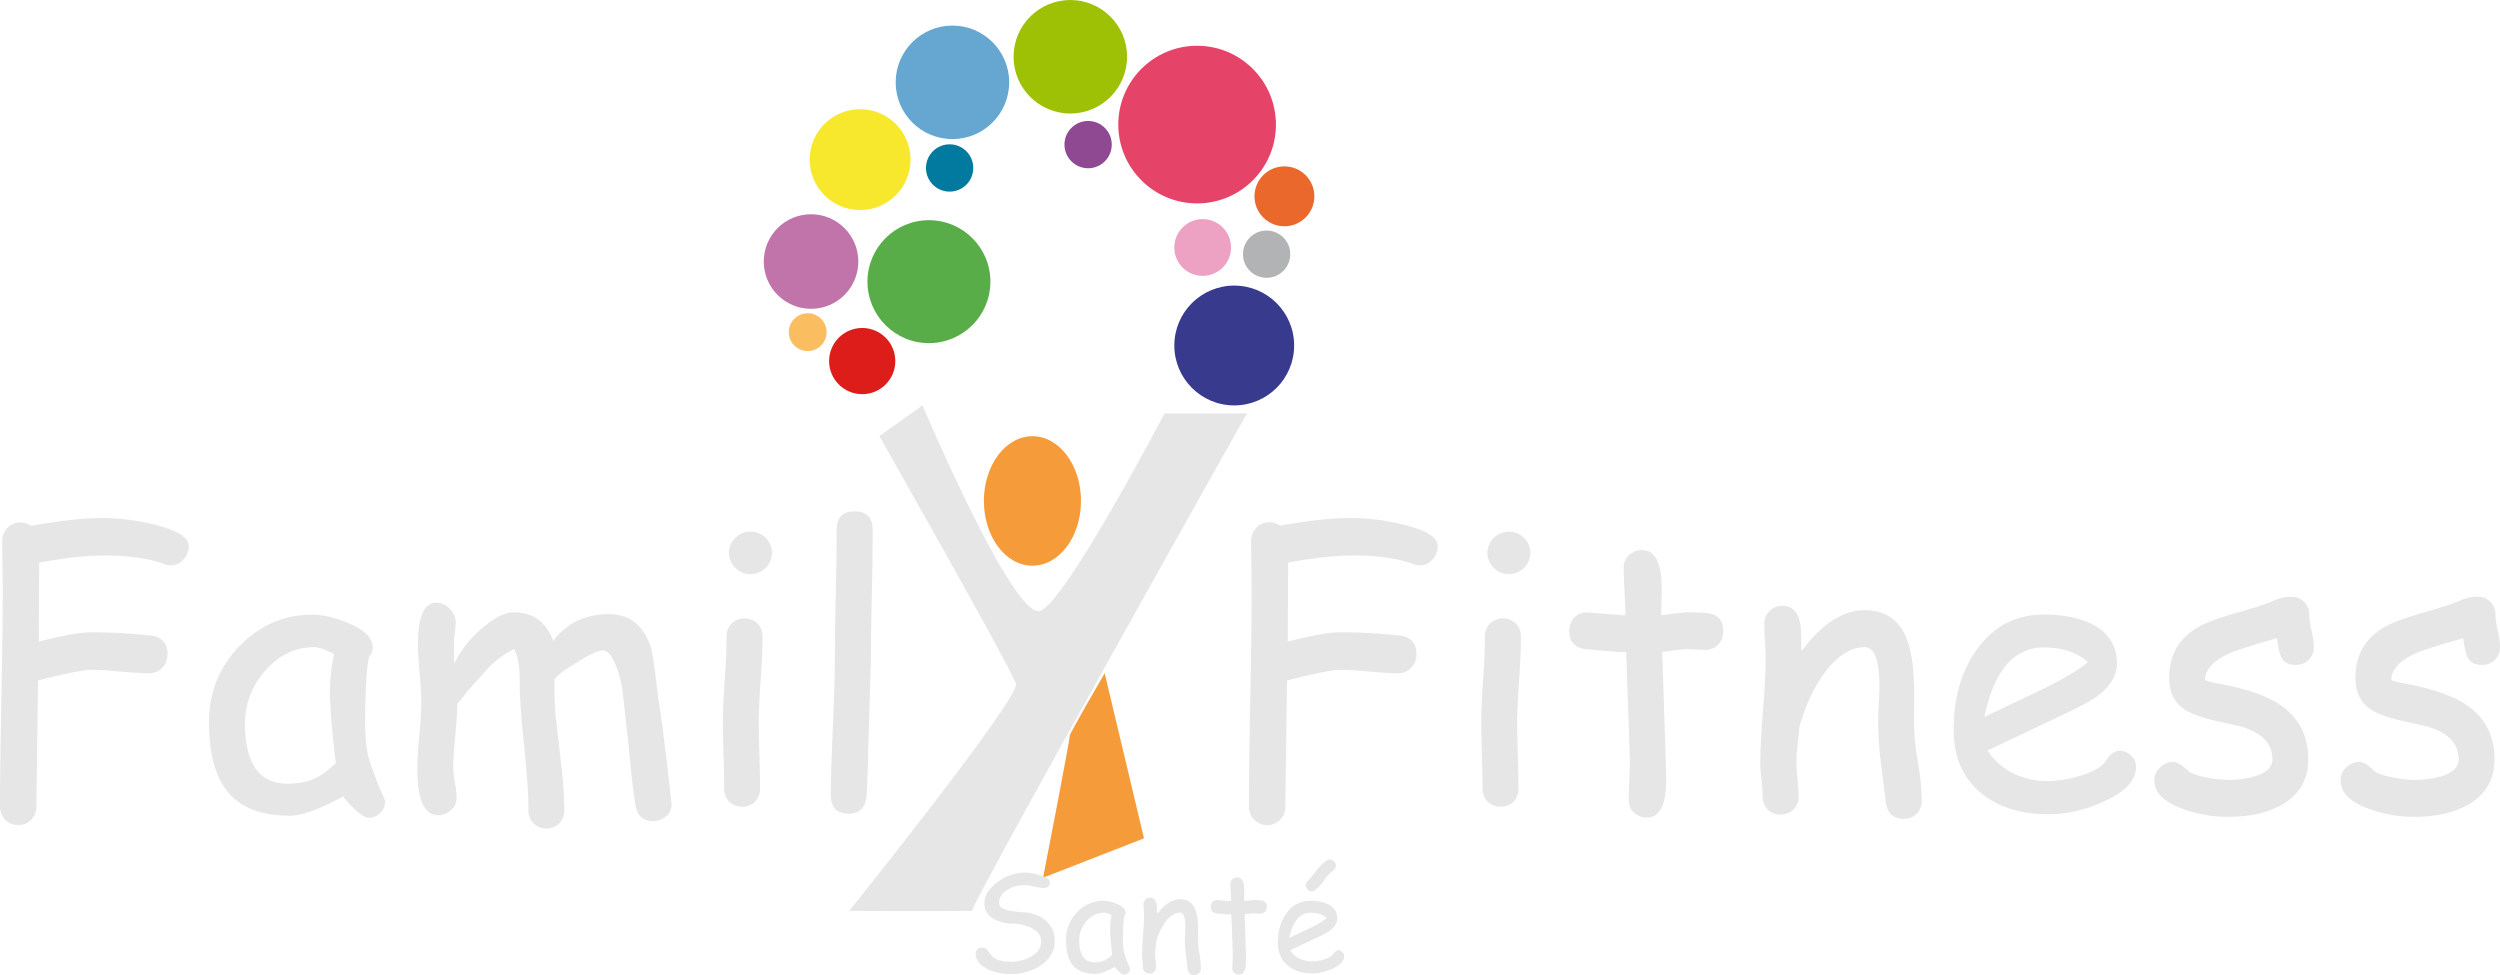 <svg xmlns="http://www.w3.org/2000/svg" xmlns:xlink="http://www.w3.org/1999/xlink" viewBox="0 0 1467.22 572.25"><defs><clipPath id="clip-path"><rect x="480.25" y="225.35" width="269.7" height="321.95" style="fill:none"/></clipPath></defs><title>FFS-vecto</title><g id="Calque_2" data-name="Calque 2"><g id="Calque_1-2" data-name="Calque 1"><circle cx="702.57" cy="73.12" r="46.26" style="fill:#e64369"/><circle cx="475.99" cy="153.49" r="27.75" style="fill:#c174a9"/><circle cx="628.16" cy="33.31" r="33.31" style="fill:#9ec105"/><circle cx="558.97" cy="48.32" r="33.31" style="fill:#65a7d1"/><circle cx="504.79" cy="93.68" r="29.6" style="fill:#f7e82d"/><circle cx="545.18" cy="165.3" r="36.08" style="fill:#59ad48"/><circle cx="474.03" cy="194.94" r="11.1" style="fill:#fabe61"/><circle cx="506.02" cy="211.91" r="19.43" style="fill:#dd1d1a"/><circle cx="557.33" cy="98.58" r="13.88" style="fill:#02799e"/><circle cx="638.6" cy="84.87" r="13.88" style="fill:#8f4892"/><circle cx="705.83" cy="145.25" r="16.65" style="fill:#eda1c3"/><circle cx="743.36" cy="149.17" r="13.88" style="fill:#b1b3b4"/><circle cx="753.81" cy="115.22" r="17.58" style="fill:#ea682c"/><circle cx="724.36" cy="202.77" r="35.16" style="fill:#373a8d"/><g style="clip-path:url(#clip-path)"><path d="M516.07,255.92l25.35-18s53.75,127.16,69.32,120.5S683.48,242.6,683.48,242.6h48.33s-152.08,270.25-161.51,292c-24.16.26-71.91,0-71.91,0S598.6,409.73,596.24,401.33s-80.17-145.41-80.17-145.41" style="fill:#e6e6e6"/><path d="M627.77,432c.4,1-15.61,83.13-15.61,83.13L671.4,492l-23.07-96.87S627.38,431,627.77,432" style="fill:#f59b3a"/><path d="M634.42,294c0,21-12.76,38-28.5,38s-28.49-17-28.49-38,12.75-38,28.49-38,28.5,17,28.5,38" style="fill:#f59b3a"/></g><path d="M100.22,331.79a11.08,11.08,0,0,1-4.08-.86Q82.82,326,60.91,326a158.2,158.2,0,0,0-16.6,1Q34.8,328,23,330.18l-.22,46.4q20.73-5.47,31.16-5.48A315.82,315.82,0,0,1,88.19,373q10.09,1.06,10.1,10.95a11,11,0,0,1-3.11,8,10.44,10.44,0,0,1-7.74,3.17q-5.58,0-16.76-1t-16.75-1q-7.32,0-31.59,6.23l-1,73.91a10.92,10.92,0,0,1-3,7.79,10.09,10.09,0,0,1-7.63,3.17,10.24,10.24,0,0,1-7.68-3.17A10.8,10.8,0,0,1,0,473.37q0-21.17.81-63.54t.8-63.54q0-4.73-.16-14.23t-.16-14.24a11.33,11.33,0,0,1,3-7.95,9.93,9.93,0,0,1,7.68-3.22,10.85,10.85,0,0,1,6.34,1.93q13.32-2.35,24-3.49A180.45,180.45,0,0,1,60.91,304a131.81,131.81,0,0,1,28.25,3.55q21.59,4.94,21.59,12.89A11.54,11.54,0,0,1,108,328,9.66,9.66,0,0,1,100.22,331.79Z" style="fill:#e6e6e6"/><path d="M216,480q-2,0-7.41-4.73a47.37,47.37,0,0,1-7.2-7.84,136.29,136.29,0,0,1-18.15,8.43q-7.85,2.85-13.11,2.85-25.14,0-36.63-14.18-10.84-13.32-10.85-40.82,0-26,17.89-44.47t42.7-18.48q9.34,0,20.94,4.83,14.61,6,14.61,14.51a7.22,7.22,0,0,1-2.15,5.15A78.91,78.91,0,0,0,215,398.71q-.6,9.35-.7,24-.1,13.32,1.83,21.05,1.06,4.72,6.76,18.91c.5,1.29,1.33,3.18,2.48,5.69l.64,1.83a9.26,9.26,0,0,1-3,7.09A9.94,9.94,0,0,1,216,480Zm-22.34-74.66a91.48,91.48,0,0,1,.59-10q.59-5.43,1.77-11.55a53.59,53.59,0,0,0-6.82-3,15.26,15.26,0,0,0-4.57-1q-16.65,0-28.73,13.59a45.73,45.73,0,0,0-12.09,31.32q0,17.61,6.23,26.42t18.69,8.81q10.32,0,17.51-3.76,3.87-2,10.85-8.16Q193.63,419.55,193.63,405.37Z" style="fill:#e6e6e6"/><path d="M383.28,481.86q-8.82,0-10.32-9.35-1.92-11.82-3.86-33.3l-3.66-33.3a72.33,72.33,0,0,0-3.65-14.5q-3.65-9.68-8-9.67-4,0-14.82,6.77-10.32,6.23-13.54,10-.11,10.1.54,20.19l3.22,28.68a243.63,243.63,0,0,1,2,28,10.76,10.76,0,0,1-2.95,7.79,10.91,10.91,0,0,1-15.15,0,10.76,10.76,0,0,1-2.95-7.79q0-13-2.63-38.4T305,398.6q0-11.39-3.23-17.72a53.64,53.64,0,0,0-15.25,11.17l-12.68,14.18a65.26,65.26,0,0,1-5.47,6.77q0,6.44-1.19,19T266,450.6a55.91,55.91,0,0,0,1,9,55.07,55.07,0,0,1,1,8.38,9.67,9.67,0,0,1-3.27,7.41,11,11,0,0,1-7.68,3q-12.15,0-12.14-27.61,0-6.45,1.18-19.23t1.18-19.23q0-5.69-1-17.08t-1-17.18q0-24.39,11-24.39a10.5,10.5,0,0,1,7.68,3.65,11.36,11.36,0,0,1,3.49,7.95,56.48,56.48,0,0,1-.54,6.34,57,57,0,0,0-.54,6.55l.22,11.28a64.46,64.46,0,0,1,16.43-20.78q10.86-9.3,18.48-9.3,16.86,0,23.2,16.76a38.3,38.3,0,0,1,14.08-11.76,42.7,42.7,0,0,1,18.69-3.92q17.94,0,24.49,19.33,1.29,3.87,4.4,30.19,3,18.48,7.74,61.55a8.68,8.68,0,0,1-2.9,7.31A11.11,11.11,0,0,1,383.28,481.86Z" style="fill:#e6e6e6"/><path d="M445.31,424.17q0,6.45.38,19.28t.37,19.28a10.66,10.66,0,0,1-2.9,7.74,11.1,11.1,0,0,1-15.2,0,10.57,10.57,0,0,1-2.95-7.74q0-6.44-.38-19.28t-.37-19.28q0-10.1,1.07-25.19t1.07-25.19a10.71,10.71,0,0,1,3-7.84,11,11,0,0,1,15.15,0,10.74,10.74,0,0,1,2.95,7.84q0,10.09-1.07,25.19T445.31,424.17Zm-4.83-87.23a12.35,12.35,0,0,1-8.92-3.65,12.2,12.2,0,0,1,0-17.62,12.39,12.39,0,0,1,8.92-3.65,12.21,12.21,0,0,1,8.86,3.65,12.32,12.32,0,0,1,0,17.62A12.17,12.17,0,0,1,440.48,336.94Z" style="fill:#e6e6e6"/><path d="M511.1,388.51l-1.61,53.38q0,8.49-.86,24.93-1.06,10.74-10.52,10.74-10.53,0-10.53-11,0-13,1.18-39.05t1.18-39q0-17,.54-38.84t.54-38.83q0-10.74,10.52-10.74t10.64,10.74q0,17-.54,38.83T511.1,388.51Z" style="fill:#e6e6e6"/><path d="M833.22,331.79a11.08,11.08,0,0,1-4.08-.86Q815.82,326,793.91,326a158.2,158.2,0,0,0-16.6,1q-9.51,1-21.32,3.17l-.22,46.4q20.73-5.47,31.16-5.48A315.82,315.82,0,0,1,821.19,373q10.09,1.06,10.1,10.95a11,11,0,0,1-3.11,8,10.44,10.44,0,0,1-7.74,3.17q-5.58,0-16.76-1t-16.75-1q-7.32,0-31.59,6.23l-1,73.91a10.92,10.92,0,0,1-3,7.79,10.09,10.09,0,0,1-7.63,3.17,10.24,10.24,0,0,1-7.68-3.17,10.8,10.8,0,0,1-3.06-7.79q0-21.17.81-63.54t.8-63.54q0-4.73-.16-14.23t-.16-14.24a11.33,11.33,0,0,1,3-7.95,9.93,9.93,0,0,1,7.68-3.22,10.85,10.85,0,0,1,6.34,1.93q13.32-2.35,24-3.49A180.45,180.45,0,0,1,793.91,304a131.81,131.81,0,0,1,28.25,3.55q21.58,4.94,21.59,12.89A11.54,11.54,0,0,1,841,328,9.66,9.66,0,0,1,833.22,331.79Z" style="fill:#e6e6e6"/><path d="M890.42,424.17q0,6.45.38,19.28t.38,19.28a10.7,10.7,0,0,1-2.9,7.74,11.1,11.1,0,0,1-15.2,0,10.58,10.58,0,0,1-3-7.74q0-6.44-.37-19.28t-.38-19.28q0-10.1,1.07-25.19t1.08-25.19a10.7,10.7,0,0,1,3-7.84,11,11,0,0,1,15.15,0,10.7,10.7,0,0,1,3,7.84q0,10.09-1.07,25.19T890.42,424.17Zm-4.83-87.23a12.35,12.35,0,0,1-8.92-3.65,12.22,12.22,0,0,1,0-17.62,12.39,12.39,0,0,1,8.92-3.65,12.19,12.19,0,0,1,8.86,3.65,12.32,12.32,0,0,1,0,17.62A12.15,12.15,0,0,1,885.59,336.94Z" style="fill:#e6e6e6"/><path d="M1000.8,381.42c-1.51,0-3.28-.07-5.32-.22s-3.81-.21-5.32-.21-6.51.53-14.61,1.61l2.05,63.48.1,4.73.11,5.48q.44,23.52-11.28,23.52a11,11,0,0,1-7.47-2.79,8.92,8.92,0,0,1-3.16-7q0-4.08.32-12.25t.32-12.24l-2.15-62.74q-7.85-.31-23.85-1.82Q921,379.7,921,370.35a11.08,11.08,0,0,1,2.9-7.84,9.7,9.7,0,0,1,7.42-3.12l22.56,1.83q0-5.48-.49-14.66t-.48-13.27a9.85,9.85,0,0,1,3.11-7.46,10.68,10.68,0,0,1,7.63-3q9.68,0,11.28,15.79c.22,2.65.32,5.84.32,9.56l-.21,6.23-.11,6.66q13.32-1.71,15.25-1.72,11.18,0,14.61,1.08,6.56,2.14,6.56,10.1a10.74,10.74,0,0,1-3,7.78A10,10,0,0,1,1000.8,381.42Z" style="fill:#e6e6e6"/><path d="M1117.19,480.57q-9.24,0-10.42-10.1l-3-23.53a199.16,199.16,0,0,1-1.5-23.52q0-3,.37-10.21c.25-4.79.38-8.2.38-10.2q0-23.2-8.6-23.21-12,0-23,14.29-9.89,13-15.47,32.87-.23,4.2-1,10.53a87.32,87.32,0,0,0-.64,10.42q0,3.22.64,9.67c.43,4.29.64,7.52.64,9.67a10.72,10.72,0,0,1-3,7.84,11.1,11.1,0,0,1-15.2,0,10.85,10.85,0,0,1-2.9-7.84c0-2.15-.23-5.38-.7-9.67s-.7-7.52-.7-9.67q0-11.06,1.56-30.67t1.56-30.67q0-3.44-.38-10.2c-.25-4.51-.37-7.92-.37-10.21a10.06,10.06,0,0,1,3.06-7.57,10.47,10.47,0,0,1,7.57-3q9.88,0,10.85,14l.32,12.57q18-24.06,37.06-24.06,17.19,0,24,15.14,4.62,10.1,5.05,29.87V414l-.11,10a149,149,0,0,0,2.31,23.05,148.44,148.44,0,0,1,2.31,22.93,10.2,10.2,0,0,1-3.06,7.68A10.62,10.62,0,0,1,1117.19,480.57Z" style="fill:#e6e6e6"/><path d="M1202.32,477.88q-24.28,0-39.32-12.14-16.44-13.42-16.43-37.6,0-27.92,13.53-46.83,14.72-20.62,39.32-20.63,17.82,0,29.11,6,13.86,7.41,13.86,22.77,0,10.74-12.14,19.55-5.37,3.87-22.78,12l-41,19.45a39.23,39.23,0,0,0,15,13.43,46.05,46.05,0,0,0,20.9,4.51,65.64,65.64,0,0,0,17.4-2.8q12.67-3.54,16.33-9.29t7.84-5.74a9.43,9.43,0,0,1,6.71,2.84,8.92,8.92,0,0,1,3,6.61q0,11.93-19.23,20.52Q1217.89,477.89,1202.32,477.88Zm-2.9-97.86a27.53,27.53,0,0,0-21.81,10.15q-8.7,10.15-13,30.56l33-15.68q19.44-9.45,27.72-16.44Q1216.07,380,1199.42,380Z" style="fill:#e6e6e6"/><path d="M1347.39,390.22q-5.91,0-8.27-4-1.62-2.79-2.8-11.6-8.05,2-24.81,7.52-17.29,6.87-17.4,17a36.32,36.32,0,0,0,6.34,1.72q24.71,4.41,36.73,12.14,17.52,11.28,17.51,32.65,0,17.52-15.14,26.43-12.57,7.31-31.8,7.3a76.9,76.9,0,0,1-26.86-4.72q-16.53-6-16.54-16.76a10.08,10.08,0,0,1,3.39-7.52,10.81,10.81,0,0,1,7.68-3.22q3.32,0,8.59,5.15,2.58,2.47,11.6,4.09a70.87,70.87,0,0,0,12.14,1.29,53.47,53.47,0,0,0,15.9-2.15q10-3.12,10-9.89,0-14.59-20.41-19.76l-11.17-2.47q-14.3-3.12-20.31-7.31-8.7-6-8.7-18.15,0-22.45,21.16-32,6.45-2.91,20.63-6.93t20.3-6.82a23.54,23.54,0,0,1,9.56-1.94,10.19,10.19,0,0,1,7.58,3,10.72,10.72,0,0,1,3,7.84,46.1,46.1,0,0,0,1.34,9.13,45.73,45.73,0,0,1,1.35,9.13,10.73,10.73,0,0,1-3,7.85A10.16,10.16,0,0,1,1347.39,390.22Z" style="fill:#e6e6e6"/><path d="M1456.69,390.22q-5.91,0-8.27-4-1.62-2.79-2.8-11.6-8.05,2-24.81,7.52-17.3,6.87-17.4,17a36.32,36.32,0,0,0,6.34,1.72q24.7,4.41,36.73,12.14Q1464,424.28,1464,445.65q0,17.52-15.14,26.43-12.57,7.31-31.8,7.3a76.9,76.9,0,0,1-26.86-4.72q-16.53-6-16.54-16.76a10.08,10.08,0,0,1,3.39-7.52,10.81,10.81,0,0,1,7.68-3.22q3.32,0,8.59,5.15,2.58,2.47,11.6,4.09a70.77,70.77,0,0,0,12.14,1.29,53.47,53.47,0,0,0,15.9-2.15q10-3.12,10-9.89,0-14.59-20.41-19.76l-11.17-2.47q-14.29-3.12-20.31-7.31-8.7-6-8.7-18.15,0-22.45,21.16-32Q1410,363,1424.14,359t20.3-6.82a23.54,23.54,0,0,1,9.56-1.94,10.19,10.19,0,0,1,7.58,3,10.76,10.76,0,0,1,3,7.84,46.1,46.1,0,0,0,1.34,9.13,45.73,45.73,0,0,1,1.35,9.13,10.73,10.73,0,0,1-3,7.85A10.16,10.16,0,0,1,1456.69,390.22Z" style="fill:#e6e6e6"/><path d="M572.65,559.75a3.33,3.33,0,0,1,1.11-2.68,4,4,0,0,1,6.2,1.15,15,15,0,0,0,3.55,4q3.32,2.18,9.65,2.18a24.75,24.75,0,0,0,11.25-2.61q6.63-3.36,6.64-9.34,0-4.92-5.59-7.77a26.74,26.74,0,0,0-11.68-2.66,22.81,22.81,0,0,1-10.5-2.69q-5.55-3.17-5.55-9.07,0-6.94,7.89-12.69a26.33,26.33,0,0,1,15.59-5.43,33.14,33.14,0,0,1,8.55,1.29q6.33,1.68,6.33,4.29c0,2.3-1.17,3.44-3.52,3.44a30.86,30.86,0,0,1-5.47-.84,28.85,28.85,0,0,0-6.05-.8,18.26,18.26,0,0,0-10.35,3c-2.92,2-4.38,4.44-4.38,7.3q0,3.25,5.78,4.57a63.19,63.19,0,0,0,8.32.94q9,.66,14,5.63a14.91,14.91,0,0,1,4.61,11q0,9.3-8.6,14.84a31.18,31.18,0,0,1-17.3,4.81A30.81,30.81,0,0,1,580,569C575.19,566.73,572.73,563.65,572.65,559.75Z" style="fill:#e6e6e6"/><path d="M659.62,572.05c-.49,0-1.39-.57-2.69-1.72a17.26,17.26,0,0,1-2.62-2.85,50.84,50.84,0,0,1-6.6,3.07,14.51,14.51,0,0,1-4.77,1q-9.13,0-13.32-5.15-3.95-4.84-3.94-14.85a22.4,22.4,0,0,1,6.5-16.17,20.87,20.87,0,0,1,15.53-6.72,20.18,20.18,0,0,1,7.62,1.76q5.31,2.19,5.31,5.27a2.65,2.65,0,0,1-.78,1.88,28,28,0,0,0-.61,4.88c-.14,2.27-.23,5.17-.25,8.71a31.69,31.69,0,0,0,.66,7.66,58.64,58.64,0,0,0,2.46,6.87q.27.71.9,2.07l.23.67a3.37,3.37,0,0,1-1.09,2.58A3.65,3.65,0,0,1,659.62,572.05ZM651.5,544.9a34.69,34.69,0,0,1,.21-3.65c.14-1.31.36-2.71.65-4.2a19.34,19.34,0,0,0-2.48-1.09,5.34,5.34,0,0,0-1.66-.35,13.52,13.52,0,0,0-10.45,4.94,16.62,16.62,0,0,0-4.4,11.38c0,4.27.76,7.48,2.27,9.61a7.76,7.76,0,0,0,6.79,3.21,13.63,13.63,0,0,0,6.37-1.37,24.17,24.17,0,0,0,4-3A140.26,140.26,0,0,1,651.5,544.9Z" style="fill:#e6e6e6"/><path d="M700.81,572.25q-3.36,0-3.79-3.68L695.93,560a71.22,71.22,0,0,1-.55-8.56c0-.72,0-2,.14-3.71s.14-3,.14-3.71q0-8.43-3.13-8.43-4.37,0-8.36,5.19a35.46,35.46,0,0,0-5.62,12c-.06,1-.17,2.3-.35,3.83a31.11,31.11,0,0,0-.24,3.79c0,.78.08,2,.24,3.52s.23,2.73.23,3.51a3.92,3.92,0,0,1-1.07,2.85,3.71,3.71,0,0,1-2.76,1.1,3.68,3.68,0,0,1-2.77-1.1,4,4,0,0,1-1.06-2.85,35.15,35.15,0,0,0-.25-3.51c-.17-1.57-.25-2.74-.25-3.52q0-4,.56-11.15t.57-11.15c0-.84,0-2.07-.14-3.71s-.13-2.88-.13-3.72a3.68,3.68,0,0,1,1.11-2.75,3.79,3.79,0,0,1,2.75-1.07c2.4,0,3.71,1.69,4,5.07l.11,4.57q6.57-8.75,13.48-8.75,6.26,0,8.71,5.51,1.68,3.67,1.84,10.86V548l0,3.63a54.13,54.13,0,0,0,.84,8.38,53.91,53.91,0,0,1,.84,8.34,3.72,3.72,0,0,1-1.11,2.79A3.88,3.88,0,0,1,700.81,572.25Z" style="fill:#e6e6e6"/><path d="M739.66,536.19c-.55,0-1.19,0-1.93-.08s-1.39-.07-1.94-.07-2.37.19-5.31.58l.74,23.09,0,1.72,0,2q.15,8.55-4.1,8.55a4,4,0,0,1-2.72-1,3.25,3.25,0,0,1-1.15-2.54c0-1,0-2.48.12-4.46s.12-3.46.12-4.45l-.78-22.81q-2.87-.12-8.68-.66c-2.32-.32-3.47-1.61-3.47-3.87a4,4,0,0,1,1.05-2.85,3.51,3.51,0,0,1,2.7-1.14l8.2.67c0-1.33-.06-3.11-.18-5.33s-.17-3.84-.17-4.83a3.58,3.58,0,0,1,1.13-2.71,3.87,3.87,0,0,1,2.77-1.08c2.35,0,3.72,1.92,4.11,5.74.07,1,.11,2.13.11,3.48l-.07,2.27,0,2.42q4.83-.63,5.54-.63a22.42,22.42,0,0,1,5.32.39,3.45,3.45,0,0,1,2.38,3.68,3.9,3.9,0,0,1-1.08,2.83A3.65,3.65,0,0,1,739.66,536.19Z" style="fill:#e6e6e6"/><path d="M770.26,571.27q-8.82,0-14.29-4.41-6-4.89-6-13.68,0-10.15,4.92-17a16.73,16.73,0,0,1,14.3-7.5,22.44,22.44,0,0,1,10.59,2.19,8.81,8.81,0,0,1,5,8.28q0,3.92-4.41,7.11a61.71,61.71,0,0,1-8.28,4.38l-14.92,7.07a14.28,14.28,0,0,0,5.45,4.88,16.7,16.7,0,0,0,7.59,1.64,23.87,23.87,0,0,0,6.33-1c3.08-.86,5-2,5.94-3.38s1.84-2.09,2.85-2.09a3.42,3.42,0,0,1,2.44,1,3.23,3.23,0,0,1,1.08,2.4q0,4.33-7,7.46A28.63,28.63,0,0,1,770.26,571.27Zm-1-35.59a10,10,0,0,0-7.93,3.69q-3.16,3.71-4.73,11.12l12-5.7a51.86,51.86,0,0,0,10.07-6Q775.26,535.69,769.21,535.68Zm.62-12.57a3.4,3.4,0,0,1-2.48-1.1,3.49,3.49,0,0,1-1.07-2.5,3.59,3.59,0,0,1,1.21-2.54,60,60,0,0,0,5.12-6.21,26.29,26.29,0,0,1,5.74-5.58,3.56,3.56,0,0,1,2.07-.75,3.26,3.26,0,0,1,2.46,1.12,3.58,3.58,0,0,1,1.06,2.52,3.42,3.42,0,0,1-1.49,2.73,29.61,29.61,0,0,0-5.27,5.66,31.31,31.31,0,0,1-5,5.67A3.44,3.44,0,0,1,769.83,523.11Z" style="fill:#e6e6e6"/></g></g></svg>